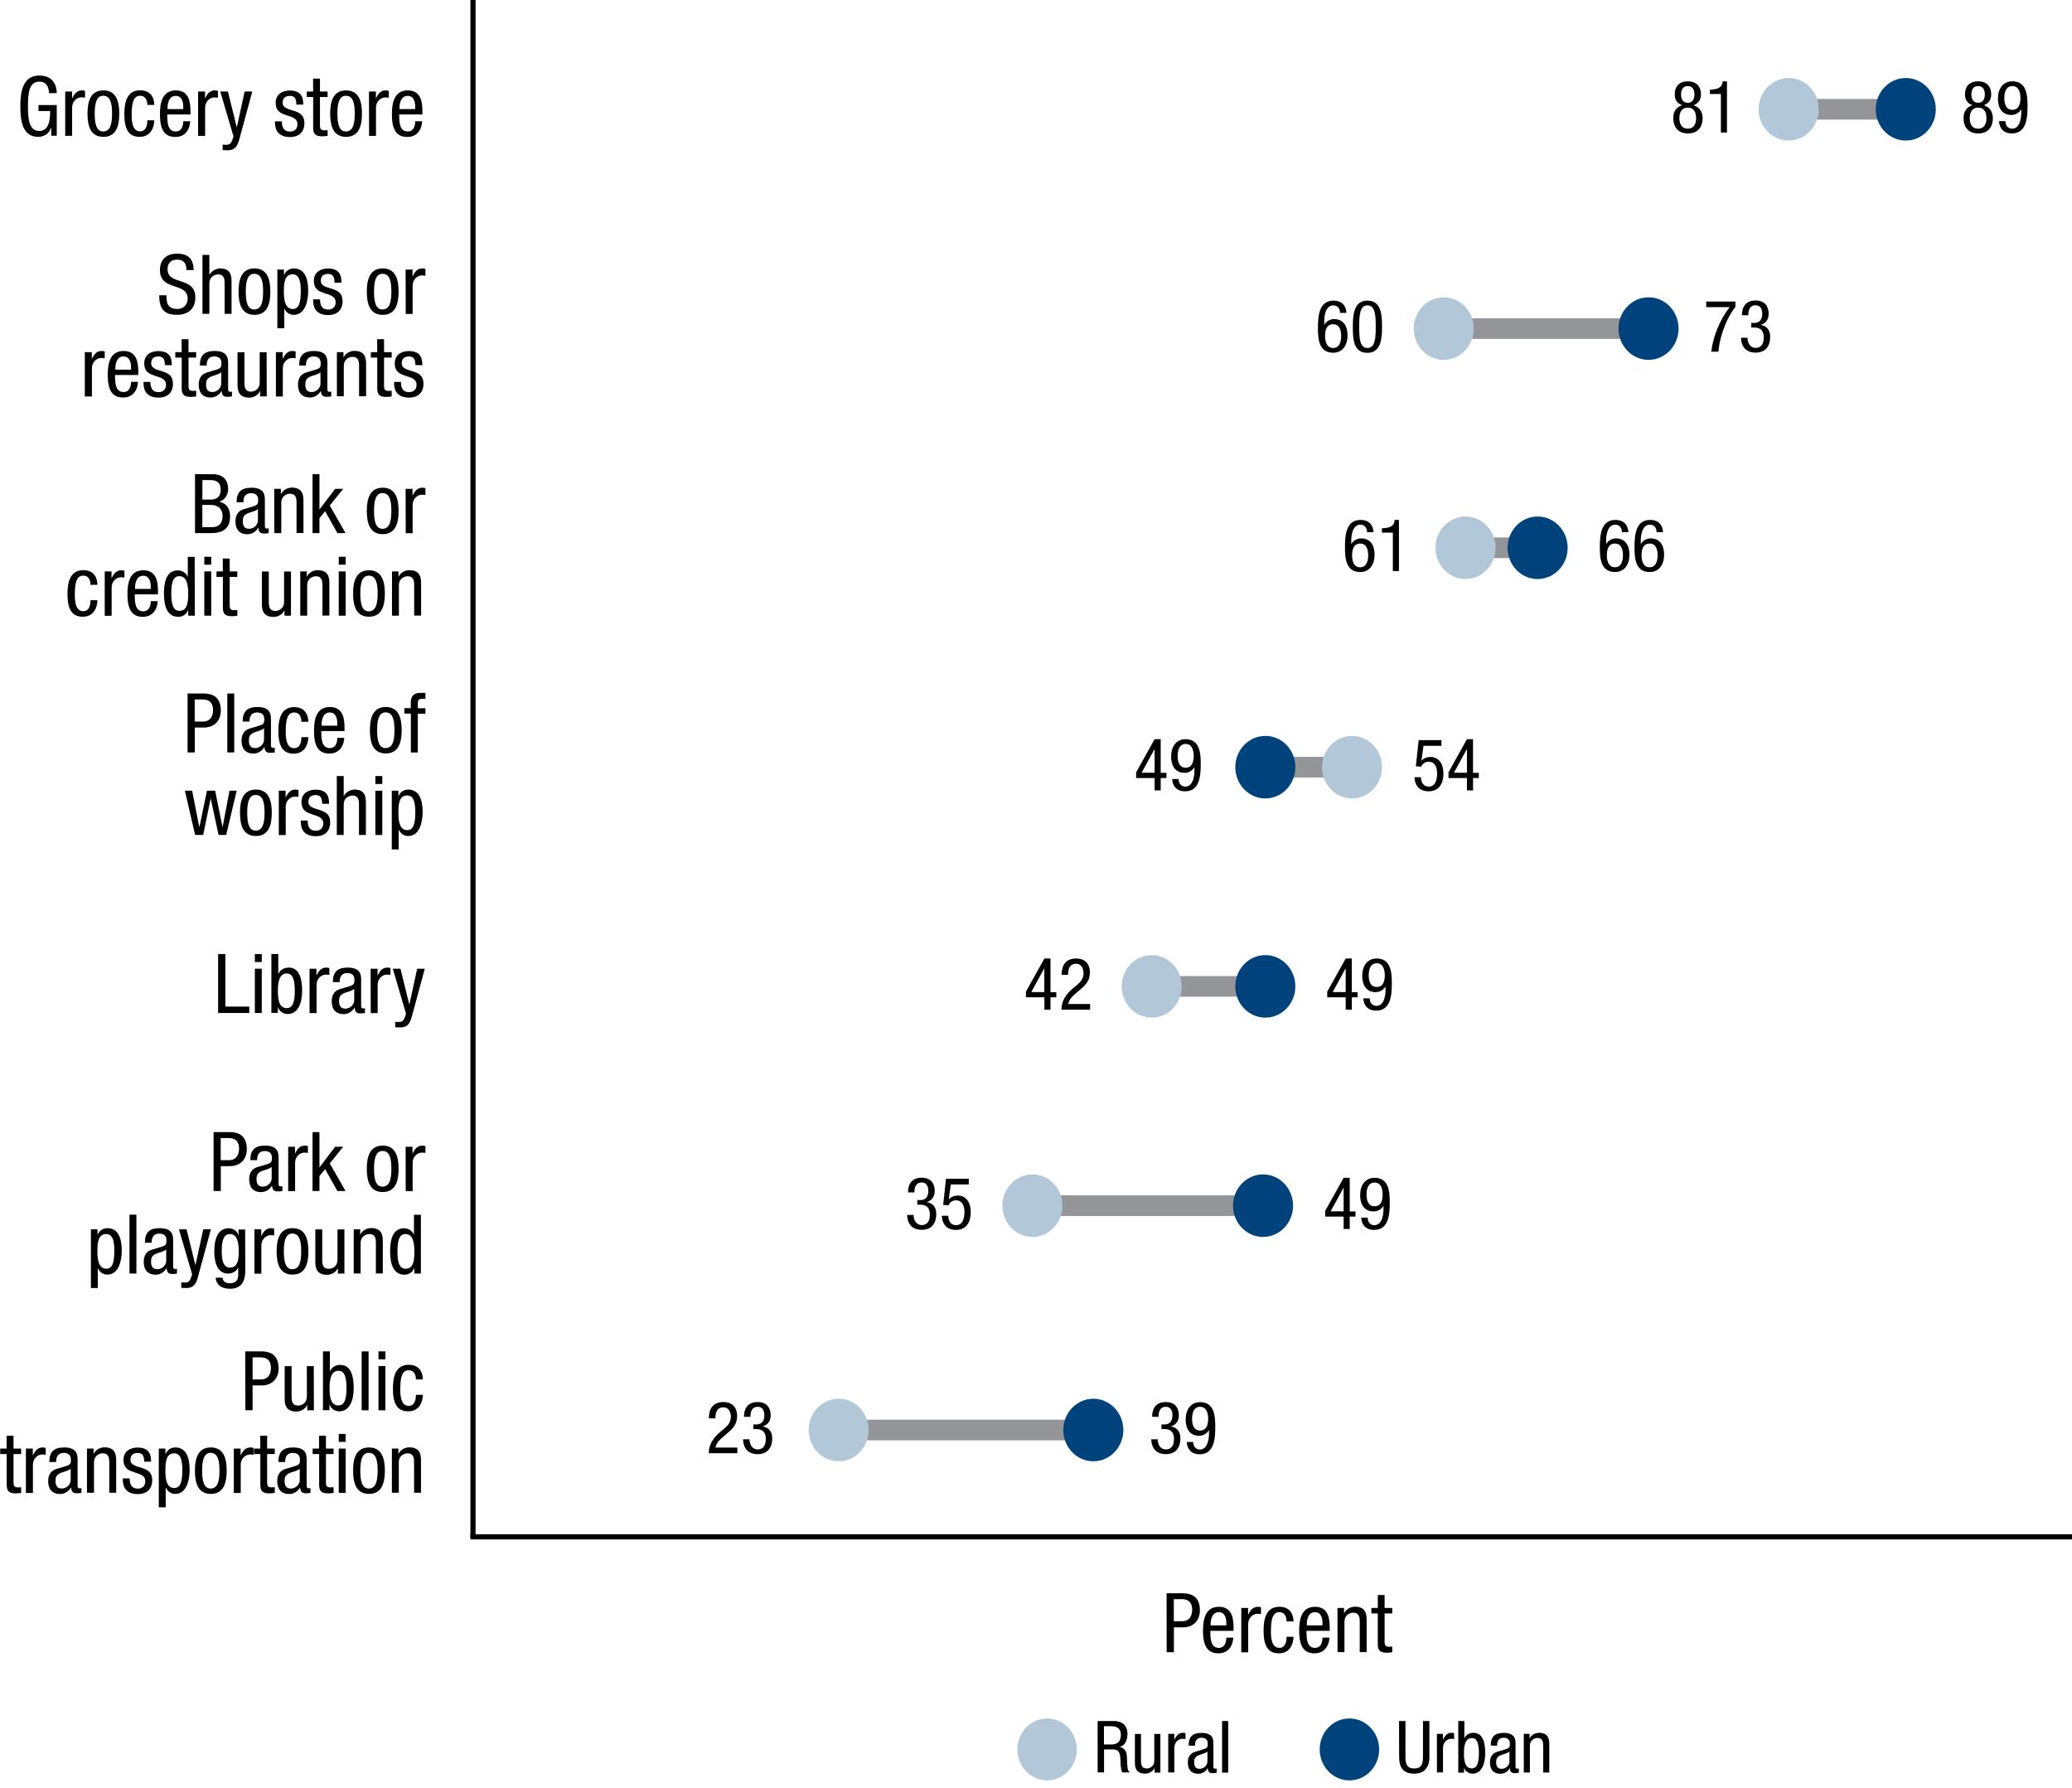 <?xml version="1.0" encoding="utf-8"?>
<!-- Generator: Adobe Illustrator 22.1.0, SVG Export Plug-In . SVG Version: 6.00 Build 0)  -->
<svg version="1.1" id="complete" xmlns="http://www.w3.org/2000/svg" xmlns:xlink="http://www.w3.org/1999/xlink" x="0px" y="0px"
	 viewBox="0 0 200.81 173.26" style="enable-background:new 0 0 200.81 173.26;" xml:space="preserve">
<style type="text/css">
	.st0{fill:none;stroke:#939598;stroke-width:2;stroke-miterlimit:10;}
	.st1{fill:#B2C7D8;}
	.st2{fill:#00437C;}
	.st3{fill:none;stroke:#939598;stroke-width:2;stroke-linejoin:round;stroke-miterlimit:10;}
	.st4{fill:none;stroke:#000000;stroke-width:0.5;stroke-linecap:square;stroke-miterlimit:10;}
</style>
<g>
	<line class="st0" x1="173.39" y1="10.59" x2="184.73" y2="10.59"/>
	<path class="st1" d="M176.26,10.59c0,1.67-1.3,3.03-2.91,3.03s-2.91-1.36-2.91-3.03s1.3-3.03,2.91-3.03
		C174.96,7.55,176.26,8.91,176.26,10.59"/>
	<path class="st2" d="M187.61,10.59c0,1.67-1.3,3.03-2.91,3.03s-2.91-1.36-2.91-3.03s1.3-3.03,2.91-3.03
		C186.3,7.55,187.61,8.91,187.61,10.59"/>
	<g>
		<path d="M163.03,10.2c-0.5-0.2-0.72-0.52-0.72-1.06c0-0.81,0.48-1.26,1.27-1.26c0.79,0,1.27,0.46,1.27,1.26
			c0,0.53-0.22,0.85-0.72,1.06c0.58,0.19,0.88,0.62,0.88,1.27c0,0.65-0.31,1.46-1.42,1.46s-1.42-0.81-1.42-1.46
			C162.15,10.81,162.45,10.38,163.03,10.2z M163.57,12.47c0.57,0,0.81-0.43,0.81-1.02s-0.23-1.02-0.81-1.02
			c-0.57,0-0.81,0.43-0.81,1.02S163,12.47,163.57,12.47z M162.92,9.15c0,0.47,0.2,0.81,0.65,0.81s0.65-0.34,0.65-0.81
			c0-0.48-0.2-0.81-0.65-0.81C163.12,8.34,162.92,8.68,162.92,9.15z"/>
		<path d="M165.72,8.69c0.62-0.04,1.19-0.11,1.23-0.81h0.42v4.96h-0.59V9.11h-1.06V8.69z"/>
	</g>
	<g>
		<path d="M191.16,10.2c-0.5-0.2-0.72-0.52-0.72-1.06c0-0.81,0.48-1.26,1.27-1.26c0.79,0,1.27,0.46,1.27,1.26
			c0,0.53-0.22,0.85-0.72,1.06c0.58,0.19,0.88,0.62,0.88,1.27c0,0.65-0.31,1.46-1.42,1.46s-1.42-0.81-1.42-1.46
			C190.29,10.81,190.58,10.38,191.16,10.2z M191.71,12.47c0.57,0,0.81-0.43,0.81-1.02s-0.23-1.02-0.81-1.02
			c-0.57,0-0.81,0.43-0.81,1.02S191.13,12.47,191.71,12.47z M191.06,9.15c0,0.47,0.2,0.81,0.65,0.81s0.65-0.34,0.65-0.81
			c0-0.48-0.2-0.81-0.65-0.81C191.25,8.34,191.06,8.68,191.06,9.15z"/>
		<path d="M194.36,11.74c0,0.41,0.23,0.73,0.65,0.73c0.82,0,0.88-1.24,0.88-1.49v-0.39h-0.01c-0.09,0.19-0.41,0.55-0.95,0.55
			c-0.86,0-1.3-0.64-1.3-1.57c0-0.96,0.48-1.69,1.4-1.69c1.37,0,1.47,1.33,1.47,2.35c0,1.13-0.07,2.7-1.51,2.7
			c-1.15,0-1.25-0.96-1.25-1.19H194.36z M195.03,8.34c-0.62,0-0.78,0.62-0.78,1.15c0,0.52,0.13,1.15,0.78,1.15s0.78-0.62,0.78-1.15
			C195.82,8.96,195.65,8.34,195.03,8.34z"/>
	</g>
</g>
<g>
	<line class="st0" x1="138.98" y1="31.84" x2="159.8" y2="31.84"/>
	<path class="st1" d="M142.83,31.84c0,1.67-1.3,3.03-2.91,3.03s-2.91-1.36-2.91-3.03s1.3-3.03,2.91-3.03
		C141.53,28.8,142.83,30.16,142.83,31.84"/>
	<path class="st2" d="M162.68,31.84c0,1.67-1.3,3.03-2.91,3.03s-2.91-1.36-2.91-3.03s1.3-3.03,2.91-3.03
		C161.38,28.8,162.68,30.16,162.68,31.84"/>
	<g>
		<path d="M129.87,30.32c0-0.42-0.23-0.73-0.65-0.73c-0.82,0-0.88,1.23-0.88,1.49v0.39h0.01c0.09-0.19,0.41-0.55,0.95-0.55
			c0.86,0,1.3,0.64,1.3,1.57c0,0.96-0.48,1.69-1.4,1.69c-1.37,0-1.47-1.32-1.47-2.35c0-1.13,0.07-2.7,1.51-2.7
			c1.15,0,1.25,0.96,1.25,1.19H129.87z M129.2,33.72c0.62,0,0.78-0.62,0.78-1.15s-0.13-1.15-0.78-1.15s-0.78,0.62-0.78,1.15
			S128.59,33.72,129.2,33.72z"/>
		<path d="M131.11,31.68c0-1.09,0.07-2.55,1.41-2.55s1.42,1.34,1.42,2.55c0,1.04-0.07,2.51-1.42,2.51S131.11,32.85,131.11,31.68z
			 M132.53,33.72c0.76,0,0.8-1,0.8-2.04c0-1.09-0.04-2.09-0.8-2.09c-0.76,0-0.8,0.99-0.8,2.09
			C131.73,32.72,131.77,33.72,132.53,33.72z"/>
	</g>
	<g>
		<path d="M165.36,29.22h2.83v0.51c-0.27,0.36-0.67,0.95-0.97,1.7c-0.31,0.76-0.59,1.63-0.68,2.65h-0.69
			c0.09-0.76,0.29-1.52,0.6-2.26c0.3-0.74,0.69-1.42,1.18-2.06h-2.27V29.22z"/>
		<path d="M169.72,31.29h0.31c0.53,0,0.76-0.38,0.76-0.88c0-0.45-0.17-0.83-0.64-0.83c-0.64,0-0.71,0.61-0.71,0.97h-0.62
			c0-0.84,0.4-1.43,1.32-1.43c1.04,0,1.27,0.73,1.27,1.29c0,0.5-0.25,0.93-0.77,1.06v0.01c0.56,0.11,0.92,0.46,0.92,1.16
			c0,0.9-0.46,1.53-1.41,1.53c-1.33,0-1.41-1.16-1.41-1.38v-0.06h0.62c0,0.46,0.23,0.98,0.79,0.98c0.36,0,0.79-0.18,0.79-1.02
			c0-0.59-0.28-0.95-0.9-0.95h-0.31L169.72,31.29L169.72,31.29z"/>
	</g>
</g>
<g>
	<line class="st0" x1="142.08" y1="53.08" x2="149.02" y2="53.08"/>
	<path class="st1" d="M144.94,53.08c0,1.67-1.3,3.03-2.91,3.03s-2.91-1.36-2.91-3.03s1.3-3.03,2.91-3.03
		C143.64,50.05,144.94,51.41,144.94,53.08"/>
	<path class="st2" d="M151.93,53.08c0,1.67-1.3,3.03-2.91,3.03s-2.91-1.36-2.91-3.03s1.3-3.03,2.91-3.03
		C150.63,50.05,151.93,51.41,151.93,53.08"/>
	<g>
		<path d="M132.49,51.57c0-0.42-0.23-0.73-0.65-0.73c-0.82,0-0.88,1.23-0.88,1.49v0.39h0.01c0.09-0.19,0.41-0.55,0.95-0.55
			c0.86,0,1.3,0.64,1.3,1.57c0,0.96-0.48,1.69-1.4,1.69c-1.37,0-1.47-1.32-1.47-2.35c0-1.13,0.07-2.7,1.51-2.7
			c1.15,0,1.25,0.96,1.25,1.19H132.49z M131.82,54.97c0.62,0,0.78-0.62,0.78-1.15s-0.13-1.15-0.78-1.15s-0.78,0.62-0.78,1.15
			S131.2,54.97,131.82,54.97z"/>
		<path d="M133.93,51.19c0.62-0.03,1.19-0.1,1.23-0.81h0.42v4.96h-0.59v-3.73h-1.06V51.19z"/>
	</g>
	<g>
		<path d="M157.19,51.57c0-0.42-0.23-0.73-0.65-0.73c-0.82,0-0.88,1.23-0.88,1.49v0.39h0.01c0.09-0.19,0.41-0.55,0.95-0.55
			c0.86,0,1.3,0.64,1.3,1.57c0,0.96-0.48,1.69-1.4,1.69c-1.37,0-1.47-1.32-1.47-2.35c0-1.13,0.07-2.7,1.51-2.7
			c1.15,0,1.25,0.96,1.25,1.19H157.19z M156.51,54.97c0.62,0,0.78-0.62,0.78-1.15s-0.13-1.15-0.78-1.15s-0.78,0.62-0.78,1.15
			S155.9,54.97,156.51,54.97z"/>
		<path d="M160.55,51.57c0-0.42-0.23-0.73-0.65-0.73c-0.82,0-0.88,1.23-0.88,1.49v0.39h0.01c0.09-0.19,0.41-0.55,0.95-0.55
			c0.86,0,1.3,0.64,1.3,1.57c0,0.96-0.48,1.69-1.4,1.69c-1.37,0-1.47-1.32-1.47-2.35c0-1.13,0.07-2.7,1.51-2.7
			c1.15,0,1.25,0.96,1.25,1.19H160.55z M159.87,54.97c0.62,0,0.78-0.62,0.78-1.15s-0.13-1.15-0.78-1.15s-0.78,0.62-0.78,1.15
			S159.26,54.97,159.87,54.97z"/>
	</g>
</g>
<g>
	<line class="st0" x1="131.03" y1="74.34" x2="122.69" y2="74.34"/>
	<path class="st1" d="M133.94,74.34c0,1.67-1.3,3.03-2.91,3.03s-2.91-1.36-2.91-3.03s1.3-3.03,2.91-3.03
		C132.64,71.3,133.94,72.66,133.94,74.34"/>
	<path class="st2" d="M125.54,74.34c0,1.67-1.3,3.03-2.91,3.03s-2.91-1.36-2.91-3.03s1.3-3.03,2.91-3.03
		C124.24,71.3,125.54,72.66,125.54,74.34"/>
	<g>
		<path d="M137.49,71.72h2.21v0.55h-1.74l-0.2,1.44l0.01,0.01c0.2-0.25,0.53-0.37,0.87-0.37c0.75,0,1.25,0.59,1.25,1.63
			c0,0.92-0.41,1.7-1.44,1.7c-1.18,0-1.36-0.97-1.36-1.37h0.62c0,0.26,0.1,0.91,0.76,0.91c0.7,0,0.81-0.78,0.81-1.29
			c0-0.55-0.2-1.12-0.83-1.12c-0.43,0-0.7,0.36-0.7,0.48l-0.53-0.03L137.49,71.72z"/>
		<path d="M142.17,71.63h0.59v3.26h0.56v0.5h-0.56v1.2h-0.59v-1.2h-1.79v-0.55L142.17,71.63z M140.91,74.88h1.26v-2.29h-0.01
			L140.91,74.88z"/>
	</g>
	<g>
		<path d="M111.9,71.63h0.59v3.26h0.56v0.5h-0.56v1.2h-0.59v-1.2h-1.79v-0.55L111.9,71.63z M110.64,74.88h1.26v-2.29h-0.01
			L110.64,74.88z"/>
		<path d="M114.23,75.49c0,0.41,0.23,0.73,0.65,0.73c0.82,0,0.88-1.24,0.88-1.49v-0.39h-0.01c-0.09,0.19-0.41,0.55-0.95,0.55
			c-0.86,0-1.3-0.64-1.3-1.57c0-0.96,0.48-1.69,1.4-1.69c1.37,0,1.47,1.33,1.47,2.35c0,1.13-0.07,2.7-1.51,2.7
			c-1.15,0-1.25-0.96-1.25-1.19H114.23z M114.91,72.09c-0.62,0-0.78,0.62-0.78,1.15c0,0.52,0.13,1.15,0.78,1.15s0.78-0.62,0.78-1.15
			S115.52,72.09,114.91,72.09z"/>
	</g>
</g>
<g>
	<line class="st0" x1="112.15" y1="95.58" x2="122.64" y2="95.58"/>
	<path class="st1" d="M114.53,95.58c0,1.67-1.3,3.03-2.91,3.03s-2.91-1.36-2.91-3.03s1.3-3.03,2.91-3.03
		C113.23,92.55,114.53,93.91,114.53,95.58"/>
	<path class="st2" d="M125.54,95.58c0,1.67-1.3,3.03-2.91,3.03s-2.91-1.36-2.91-3.03s1.3-3.03,2.91-3.03S125.54,93.91,125.54,95.58"
		/>
	<g>
		<path d="M101.22,92.88h0.59v3.26h0.56v0.5h-0.56v1.2h-0.59v-1.2h-1.79v-0.55L101.22,92.88z M99.95,96.13h1.26v-2.29h-0.01
			L99.95,96.13z"/>
		<path d="M105.64,97.84h-2.77c0-0.92,0.52-1.55,1.07-2.03l0.41-0.34c0.4-0.34,0.66-0.64,0.66-1.19c0-0.42-0.19-0.89-0.72-0.89
			c-0.76,0-0.78,0.79-0.78,1.07h-0.62c0-0.93,0.39-1.58,1.41-1.58c1.15,0,1.33,0.9,1.33,1.32c0,0.75-0.32,1.17-0.87,1.63l-0.7,0.61
			c-0.27,0.23-0.46,0.52-0.54,0.85h2.13v0.55H105.64z"/>
	</g>
	<g>
		<path d="M130.42,92.88h0.59v3.26h0.56v0.5h-0.56v1.2h-0.59v-1.2h-1.79v-0.55L130.42,92.88z M129.16,96.13h1.26v-2.29h-0.01
			L129.16,96.13z"/>
		<path d="M132.75,96.74c0,0.41,0.23,0.73,0.65,0.73c0.82,0,0.88-1.24,0.88-1.49v-0.39h-0.01c-0.09,0.19-0.41,0.55-0.95,0.55
			c-0.86,0-1.3-0.64-1.3-1.57c0-0.96,0.48-1.69,1.4-1.69c1.37,0,1.47,1.33,1.47,2.35c0,1.13-0.07,2.7-1.51,2.7
			c-1.15,0-1.25-0.96-1.25-1.19H132.75z M133.43,93.34c-0.62,0-0.78,0.62-0.78,1.15c0,0.52,0.13,1.15,0.78,1.15s0.78-0.62,0.78-1.15
			C134.21,93.96,134.04,93.34,133.43,93.34z"/>
	</g>
</g>
<g>
	<line class="st0" x1="100.1" y1="116.83" x2="122.44" y2="116.83"/>
	<path class="st1" d="M102.97,116.83c0,1.67-1.3,3.03-2.91,3.03s-2.91-1.36-2.91-3.03s1.3-3.03,2.91-3.03
		S102.97,115.16,102.97,116.83"/>
	<path class="st2" d="M125.32,116.83c0,1.67-1.3,3.03-2.91,3.03s-2.91-1.36-2.91-3.03s1.3-3.03,2.91-3.03
		S125.32,115.16,125.32,116.83"/>
	<g>
		<path d="M88.9,116.29h0.31c0.53,0,0.76-0.38,0.76-0.88c0-0.45-0.17-0.83-0.64-0.83c-0.64,0-0.71,0.61-0.71,0.97H88
			c0-0.84,0.4-1.43,1.32-1.43c1.04,0,1.27,0.73,1.27,1.29c0,0.5-0.25,0.93-0.77,1.06v0.01c0.56,0.11,0.92,0.46,0.92,1.16
			c0,0.9-0.46,1.53-1.41,1.53c-1.33,0-1.41-1.16-1.41-1.38v-0.06h0.62c0,0.46,0.23,0.98,0.79,0.98c0.36,0,0.79-0.18,0.79-1.02
			c0-0.59-0.28-0.95-0.9-0.95H88.9V116.29z"/>
		<path d="M91.68,114.22h2.21v0.55h-1.74l-0.2,1.44l0.01,0.01c0.2-0.25,0.53-0.37,0.87-0.37c0.75,0,1.25,0.59,1.25,1.63
			c0,0.92-0.41,1.7-1.44,1.7c-1.18,0-1.36-0.97-1.36-1.37h0.62c0,0.26,0.1,0.91,0.76,0.91c0.7,0,0.81-0.78,0.81-1.29
			c0-0.55-0.2-1.12-0.83-1.12c-0.43,0-0.7,0.36-0.7,0.48l-0.53-0.03L91.68,114.22z"/>
	</g>
	<g>
		<path d="M130.22,114.13h0.59v3.26h0.56v0.5h-0.56v1.2h-0.59v-1.2h-1.79v-0.55L130.22,114.13z M128.96,117.38h1.26v-2.29h-0.01
			L128.96,117.38z"/>
		<path d="M132.55,117.99c0,0.41,0.23,0.73,0.65,0.73c0.82,0,0.88-1.24,0.88-1.49v-0.39h-0.01c-0.09,0.19-0.41,0.55-0.95,0.55
			c-0.86,0-1.3-0.64-1.3-1.57c0-0.96,0.48-1.69,1.4-1.69c1.37,0,1.47,1.33,1.47,2.35c0,1.13-0.07,2.7-1.51,2.7
			c-1.15,0-1.25-0.96-1.25-1.19H132.55z M133.22,114.59c-0.62,0-0.78,0.62-0.78,1.15c0,0.52,0.13,1.15,0.78,1.15
			s0.78-0.62,0.78-1.15C134.01,115.21,133.84,114.59,133.22,114.59z"/>
	</g>
</g>
<g>
	<line class="st3" x1="81.33" y1="138.57" x2="106.01" y2="138.57"/>
	<path class="st1" d="M84.19,138.57c0,1.67-1.3,3.03-2.91,3.03s-2.91-1.36-2.91-3.03s1.3-3.03,2.91-3.03
		C82.89,135.54,84.19,136.9,84.19,138.57"/>
	<path class="st2" d="M108.87,138.57c0,1.67-1.3,3.03-2.91,3.03s-2.91-1.36-2.91-3.03s1.3-3.03,2.91-3.03
		C107.57,135.54,108.87,136.9,108.87,138.57"/>
	<g>
		<path d="M71.46,140.82h-2.77c0-0.92,0.52-1.55,1.07-2.03l0.41-0.34c0.4-0.34,0.66-0.64,0.66-1.19c0-0.42-0.19-0.89-0.72-0.89
			c-0.76,0-0.78,0.79-0.78,1.07H68.7c0-0.93,0.39-1.58,1.41-1.58c1.15,0,1.33,0.9,1.33,1.32c0,0.75-0.32,1.17-0.87,1.63l-0.7,0.61
			c-0.27,0.23-0.46,0.52-0.54,0.85h2.13V140.82z"/>
		<path d="M73.01,138.03h0.31c0.53,0,0.76-0.38,0.76-0.88c0-0.45-0.17-0.83-0.64-0.83c-0.64,0-0.71,0.61-0.71,0.97H72.1
			c0-0.84,0.4-1.43,1.32-1.43c1.04,0,1.27,0.73,1.27,1.29c0,0.5-0.25,0.93-0.77,1.06v0.01c0.56,0.11,0.92,0.46,0.92,1.16
			c0,0.9-0.46,1.53-1.41,1.53c-1.33,0-1.41-1.16-1.41-1.38v-0.06h0.62c0,0.46,0.23,0.98,0.79,0.98c0.36,0,0.79-0.18,0.79-1.02
			c0-0.59-0.28-0.95-0.9-0.95h-0.31C73.01,138.48,73.01,138.03,73.01,138.03z"/>
	</g>
	<g>
		<path d="M112.56,138.03h0.31c0.53,0,0.76-0.38,0.76-0.88c0-0.45-0.17-0.83-0.64-0.83c-0.64,0-0.71,0.61-0.71,0.97h-0.62
			c0-0.84,0.4-1.43,1.32-1.43c1.04,0,1.27,0.73,1.27,1.29c0,0.5-0.25,0.93-0.77,1.06v0.01c0.56,0.11,0.92,0.46,0.92,1.16
			c0,0.9-0.46,1.53-1.41,1.53c-1.33,0-1.41-1.16-1.41-1.38v-0.06h0.62c0,0.46,0.23,0.98,0.79,0.98c0.36,0,0.79-0.18,0.79-1.02
			c0-0.59-0.28-0.95-0.9-0.95h-0.31L112.56,138.03L112.56,138.03z"/>
		<path d="M115.64,139.73c0,0.41,0.23,0.73,0.65,0.73c0.82,0,0.88-1.24,0.88-1.49v-0.39h-0.01c-0.09,0.19-0.41,0.55-0.95,0.55
			c-0.86,0-1.3-0.64-1.3-1.57c0-0.96,0.48-1.69,1.4-1.69c1.37,0,1.47,1.33,1.47,2.35c0,1.13-0.07,2.7-1.51,2.7
			c-1.15,0-1.25-0.96-1.25-1.19L115.64,139.73L115.64,139.73z M116.31,136.32c-0.62,0-0.78,0.62-0.78,1.15
			c0,0.52,0.13,1.15,0.78,1.15s0.78-0.62,0.78-1.15C117.09,136.95,116.93,136.32,116.31,136.32z"/>
	</g>
</g>
<g>
	<path d="M4.76,9.03c-0.04-0.6-0.25-1.12-0.95-1.12c-0.98,0-1.1,1.07-1.1,2.39s0.13,2.39,1.1,2.39s1.05-1.17,1.05-1.93H3.73v-0.58
		H5.5v2.97H4.97v-0.78H4.95c-0.15,0.49-0.6,0.89-1.23,0.89c-1.5,0-1.75-1.43-1.75-2.97c0-1.44,0.26-2.97,1.84-2.97
		c1.63,0,1.69,1.4,1.69,1.7L4.76,9.03L4.76,9.03z"/>
	<path d="M6.32,8.87h0.67v0.64h0.02C7.2,9.1,7.45,8.76,7.94,8.76c0.14,0,0.23,0.02,0.3,0.05v0.66C8.17,9.45,8.09,9.43,7.87,9.43
		c-0.34,0-0.88,0.31-0.88,1.02v2.71H6.32V8.87z"/>
	<path d="M10.02,8.76c1.24,0,1.54,1.05,1.54,2.25c0,1.21-0.31,2.25-1.54,2.25c-1.24,0-1.54-1.05-1.54-2.25
		C8.48,9.81,8.78,8.76,10.02,8.76z M10.86,11.01c0-0.93-0.13-1.73-0.86-1.73c-0.68,0-0.82,0.8-0.82,1.73c0,0.93,0.14,1.73,0.82,1.73
		C10.72,12.74,10.86,11.94,10.86,11.01z"/>
	<path d="M14.28,10.17c0-0.42-0.17-0.89-0.68-0.89c-0.42,0-0.84,0.21-0.84,1.77c0,0.55,0.01,1.68,0.82,1.68
		c0.58,0,0.7-0.61,0.7-1.07h0.67c0,0.67-0.34,1.6-1.41,1.6c-1.06,0-1.49-0.72-1.49-2.2c0-1.06,0.21-2.31,1.53-2.31
		c1.18,0,1.37,0.93,1.37,1.42H14.28z"/>
	<path d="M16.21,11.09c0,0.66,0,1.65,0.82,1.65c0.64,0,0.73-0.66,0.73-0.99h0.67c0,0.46-0.26,1.52-1.44,1.52
		c-1.06,0-1.49-0.72-1.49-2.2c0-1.06,0.21-2.31,1.53-2.31c1.31,0,1.43,1.14,1.43,2.06v0.27H16.21z M17.76,10.57v-0.23
		c0-0.48-0.14-1.05-0.74-1.05c-0.7,0-0.78,0.86-0.78,1.12v0.16H17.76z"/>
	<path d="M19.2,8.87h0.67v0.64h0.02c0.19-0.41,0.44-0.75,0.93-0.75c0.14,0,0.23,0.02,0.3,0.05v0.66c-0.06-0.01-0.14-0.03-0.36-0.03
		c-0.34,0-0.88,0.31-0.88,1.02v2.71H19.2V8.87z"/>
	<path d="M21.35,8.87h0.74l0.85,3.44h0.02l0.75-3.44h0.74l-1.24,4.57c-0.17,0.59-0.34,1.12-1.14,1.12c-0.26,0-0.37-0.02-0.49-0.02
		v-0.53c0.1,0.02,0.22,0.02,0.39,0.02c0.31,0,0.44-0.18,0.53-0.42l0.13-0.38L21.35,8.87z"/>
	<path d="M28.72,10.13c0-0.54-0.14-0.84-0.63-0.84c-0.22,0-0.7,0.06-0.7,0.66c0,0.51,0.53,0.61,1.06,0.78
		c0.51,0.17,1.05,0.35,1.05,1.21c0,0.9-0.58,1.34-1.38,1.34c-1.46,0-1.47-1.08-1.47-1.52h0.67c0,0.52,0.14,0.99,0.8,0.99
		c0.22,0,0.71-0.1,0.71-0.71c0-0.58-0.54-0.7-1.05-0.87c-0.52-0.18-1.06-0.34-1.06-1.22c0-0.8,0.62-1.18,1.37-1.18
		c1.25,0,1.3,0.86,1.3,1.37L28.72,10.13L28.72,10.13z"/>
	<path d="M30.34,7.62h0.67v1.25h0.74V9.4h-0.74v2.75c0,0.34,0.09,0.48,0.44,0.48c0.15,0,0.22-0.02,0.3-0.02v0.55
		c-0.09,0.02-0.26,0.05-0.54,0.05c-0.7,0-0.86-0.29-0.86-0.85V9.4h-0.62V8.87h0.62L30.34,7.62L30.34,7.62z"/>
	<path d="M33.54,8.76c1.24,0,1.54,1.05,1.54,2.25c0,1.21-0.31,2.25-1.54,2.25c-1.24,0-1.54-1.05-1.54-2.25S32.3,8.76,33.54,8.76z
		 M34.38,11.01c0-0.93-0.13-1.73-0.86-1.73c-0.68,0-0.82,0.8-0.82,1.73c0,0.93,0.14,1.73,0.82,1.73
		C34.24,12.74,34.38,11.94,34.38,11.01z"/>
	<path d="M35.76,8.87h0.67v0.64h0.02c0.19-0.41,0.44-0.75,0.93-0.75c0.14,0,0.23,0.02,0.3,0.05v0.66c-0.06-0.01-0.14-0.03-0.36-0.03
		c-0.34,0-0.88,0.31-0.88,1.02v2.71h-0.67L35.76,8.87L35.76,8.87z"/>
	<path d="M38.69,11.09c0,0.66,0,1.65,0.82,1.65c0.64,0,0.73-0.66,0.73-0.99h0.67c0,0.46-0.26,1.52-1.44,1.52
		c-1.06,0-1.49-0.72-1.49-2.2c0-1.06,0.21-2.31,1.53-2.31c1.31,0,1.43,1.14,1.43,2.06v0.27H38.69z M40.24,10.57v-0.23
		c0-0.48-0.14-1.05-0.74-1.05c-0.7,0-0.78,0.86-0.78,1.12v0.16H40.24z"/>
</g>
<g>
	<path d="M18.07,26.18c0-0.6-0.22-1.02-0.89-1.02c-0.6,0-0.94,0.32-0.94,0.93c0,1.61,2.69,0.65,2.69,2.73
		c0,1.32-0.97,1.69-1.77,1.69c-1.34,0-1.73-0.69-1.73-1.9h0.7c0,0.64,0.05,1.33,1.07,1.33c0.56,0,0.99-0.4,0.99-1.01
		c0-1.62-2.69-0.68-2.69-2.77c0-0.53,0.22-1.58,1.67-1.58c1.1,0,1.58,0.54,1.6,1.59h-0.7V26.18z"/>
	<path d="M19.62,24.7h0.67v1.91h0.02c0.18-0.35,0.65-0.6,1.03-0.6c1.11,0,1.1,0.85,1.1,1.36v3.04h-0.67v-2.96
		c0-0.33-0.02-0.86-0.63-0.86c-0.36,0-0.85,0.25-0.85,0.86v2.96h-0.67C19.62,30.41,19.62,24.7,19.62,24.7z"/>
	<path d="M24.66,26.01c1.24,0,1.54,1.05,1.54,2.25c0,1.21-0.31,2.25-1.54,2.25c-1.24,0-1.54-1.05-1.54-2.25
		C23.12,27.06,23.42,26.01,24.66,26.01z M25.5,28.26c0-0.93-0.13-1.73-0.86-1.73c-0.68,0-0.82,0.8-0.82,1.73s0.14,1.73,0.82,1.73
		C25.36,29.99,25.5,29.19,25.5,28.26z"/>
	<path d="M26.88,26.12h0.64v0.53h0.02c0.09-0.32,0.46-0.64,0.93-0.64c1.02,0,1.4,0.9,1.4,2.17c0,0.98-0.29,2.33-1.4,2.33
		c-0.38,0-0.74-0.22-0.9-0.6h-0.02v1.9h-0.67V26.12z M28.37,29.94c0.62,0,0.78-0.65,0.78-1.76c0-0.94-0.17-1.6-0.78-1.6
		c-0.74,0-0.86,0.7-0.86,1.68C27.51,29.1,27.65,29.94,28.37,29.94z"/>
	<path d="M32.42,27.38c0-0.54-0.14-0.84-0.63-0.84c-0.22,0-0.7,0.06-0.7,0.66c0,0.51,0.53,0.61,1.06,0.78
		c0.51,0.17,1.05,0.35,1.05,1.21c0,0.9-0.58,1.34-1.38,1.34c-1.46,0-1.47-1.08-1.47-1.52h0.67c0,0.52,0.14,0.99,0.8,0.99
		c0.22,0,0.71-0.1,0.71-0.71c0-0.58-0.54-0.7-1.05-0.87c-0.52-0.18-1.06-0.34-1.06-1.22c0-0.8,0.62-1.18,1.37-1.18
		c1.25,0,1.3,0.86,1.3,1.37h-0.67V27.38z"/>
	<path d="M37.09,26.01c1.24,0,1.54,1.05,1.54,2.25c0,1.21-0.31,2.25-1.54,2.25c-1.24,0-1.54-1.05-1.54-2.25S35.85,26.01,37.09,26.01
		z M37.93,28.26c0-0.93-0.13-1.73-0.86-1.73c-0.68,0-0.82,0.8-0.82,1.73s0.14,1.73,0.82,1.73C37.79,29.99,37.93,29.19,37.93,28.26z"
		/>
	<path d="M39.31,26.12h0.67v0.64H40c0.19-0.41,0.44-0.75,0.93-0.75c0.14,0,0.23,0.02,0.3,0.05v0.66c-0.06-0.01-0.14-0.03-0.36-0.03
		c-0.34,0-0.88,0.31-0.88,1.02v2.71h-0.67L39.31,26.12L39.31,26.12z"/>
	<path d="M8.22,34.12H8.9v0.64h0.02c0.19-0.41,0.44-0.75,0.93-0.75c0.14,0,0.23,0.02,0.3,0.05v0.66c-0.06-0.01-0.14-0.03-0.36-0.03
		c-0.34,0-0.88,0.31-0.88,1.02v2.71H8.22V34.12z"/>
	<path d="M11.15,36.34c0,0.66,0,1.65,0.82,1.65c0.64,0,0.73-0.66,0.73-0.99h0.67c0,0.46-0.26,1.52-1.44,1.52
		c-1.06,0-1.49-0.72-1.49-2.2c0-1.06,0.21-2.31,1.53-2.31c1.31,0,1.43,1.14,1.43,2.06v0.27H11.15z M12.7,35.82v-0.23
		c0-0.48-0.14-1.05-0.74-1.05c-0.7,0-0.78,0.86-0.78,1.12v0.16H12.7z"/>
	<path d="M15.98,35.38c0-0.54-0.14-0.84-0.63-0.84c-0.22,0-0.7,0.06-0.7,0.66c0,0.51,0.53,0.61,1.06,0.78
		c0.51,0.17,1.05,0.35,1.05,1.21c0,0.9-0.58,1.34-1.38,1.34c-1.46,0-1.47-1.08-1.47-1.52h0.67c0,0.52,0.14,0.99,0.8,0.99
		c0.22,0,0.71-0.1,0.71-0.71c0-0.58-0.54-0.7-1.05-0.87c-0.52-0.18-1.06-0.34-1.06-1.22c0-0.8,0.62-1.18,1.37-1.18
		c1.25,0,1.3,0.86,1.3,1.37L15.98,35.38L15.98,35.38z"/>
	<path d="M17.6,32.87h0.67v1.25h0.74v0.53h-0.74v2.75c0,0.34,0.09,0.48,0.44,0.48c0.15,0,0.22-0.02,0.3-0.02v0.55
		c-0.09,0.02-0.26,0.05-0.54,0.05c-0.7,0-0.86-0.29-0.86-0.85v-2.96h-0.62v-0.53h0.62L17.6,32.87L17.6,32.87z"/>
	<path d="M19.37,35.42c0-0.97,0.42-1.41,1.44-1.41c1.3,0,1.3,0.78,1.3,1.23v2.39c0,0.18-0.01,0.34,0.21,0.34
		c0.09,0,0.13-0.02,0.16-0.04v0.48c-0.06,0.01-0.22,0.04-0.39,0.04c-0.25,0-0.58,0-0.61-0.55h-0.02c-0.22,0.38-0.62,0.62-1.03,0.62
		c-0.8,0-1.17-0.48-1.17-1.25c0-0.61,0.26-1.02,0.81-1.18l0.9-0.27c0.5-0.15,0.49-0.3,0.49-0.65c0-0.41-0.24-0.63-0.69-0.63
		c-0.74,0-0.74,0.68-0.74,0.84v0.04C20.03,35.42,19.37,35.42,19.37,35.42z M21.44,36.07c-0.26,0.26-0.84,0.3-1.14,0.5
		c-0.22,0.14-0.33,0.3-0.33,0.68c0,0.44,0.15,0.74,0.61,0.74c0.45,0,0.86-0.37,0.86-0.82C21.44,37.17,21.44,36.07,21.44,36.07z"/>
	<path d="M25.85,38.41h-0.64v-0.5h-0.02c-0.18,0.39-0.62,0.62-1.04,0.62c-1.13,0-1.13-0.85-1.13-1.36v-3.04h0.67v2.96
		c0,0.33,0.02,0.86,0.63,0.86c0.36,0,0.85-0.25,0.85-0.86v-2.96h0.67L25.85,38.41L25.85,38.41z"/>
	<path d="M26.73,34.12h0.67v0.64h0.02c0.19-0.41,0.44-0.75,0.93-0.75c0.14,0,0.23,0.02,0.3,0.05v0.66
		c-0.06-0.01-0.14-0.03-0.36-0.03c-0.34,0-0.88,0.31-0.88,1.02v2.71h-0.67v-4.3H26.73z"/>
	<path d="M28.99,35.42c0-0.97,0.42-1.41,1.44-1.41c1.3,0,1.3,0.78,1.3,1.23v2.39c0,0.18-0.01,0.34,0.21,0.34
		c0.09,0,0.13-0.02,0.16-0.04v0.48c-0.06,0.01-0.22,0.04-0.39,0.04c-0.25,0-0.58,0-0.61-0.55h-0.02c-0.22,0.38-0.62,0.62-1.03,0.62
		c-0.8,0-1.17-0.48-1.17-1.25c0-0.61,0.26-1.02,0.81-1.18l0.9-0.27c0.5-0.15,0.49-0.3,0.49-0.65c0-0.41-0.24-0.63-0.69-0.63
		c-0.74,0-0.74,0.68-0.74,0.84v0.04C29.65,35.42,28.99,35.42,28.99,35.42z M31.06,36.07c-0.26,0.26-0.84,0.3-1.14,0.5
		c-0.22,0.14-0.33,0.3-0.33,0.68c0,0.44,0.15,0.74,0.61,0.74c0.45,0,0.86-0.37,0.86-0.82C31.06,37.17,31.06,36.07,31.06,36.07z"/>
	<path d="M32.65,34.12h0.64v0.5h0.02c0.18-0.39,0.62-0.62,1.04-0.62c1.13,0,1.13,0.85,1.13,1.36v3.04H34.8v-2.96
		c0-0.33-0.02-0.86-0.63-0.86c-0.36,0-0.85,0.25-0.85,0.86v2.96h-0.67V34.12z"/>
	<path d="M36.55,32.87h0.67v1.25h0.74v0.53h-0.74v2.75c0,0.34,0.09,0.48,0.44,0.48c0.15,0,0.22-0.02,0.3-0.02v0.55
		c-0.09,0.02-0.26,0.05-0.54,0.05c-0.7,0-0.86-0.29-0.86-0.85v-2.96h-0.62v-0.53h0.62L36.55,32.87L36.55,32.87z"/>
	<path d="M40.26,35.38c0-0.54-0.14-0.84-0.63-0.84c-0.22,0-0.7,0.06-0.7,0.66c0,0.51,0.53,0.61,1.06,0.78
		c0.51,0.17,1.05,0.35,1.05,1.21c0,0.9-0.58,1.34-1.38,1.34c-1.46,0-1.47-1.08-1.47-1.52h0.67c0,0.52,0.14,0.99,0.8,0.99
		c0.22,0,0.71-0.1,0.71-0.71c0-0.58-0.54-0.7-1.05-0.87c-0.52-0.18-1.06-0.34-1.06-1.22c0-0.8,0.62-1.18,1.37-1.18
		c1.25,0,1.3,0.86,1.3,1.37L40.26,35.38L40.26,35.38z"/>
</g>
<g>
	<path d="M18.9,45.95h1.75c0.74,0,1.46,0.35,1.46,1.46c0,0.52-0.31,1.04-0.83,1.19v0.02c0.7,0.17,1.02,0.7,1.02,1.41
		c0,1.16-0.66,1.63-1.85,1.63H18.9V45.95z M19.61,48.41h0.81c0.3,0,0.97-0.07,0.97-0.95c0-0.6-0.29-0.94-0.98-0.94h-0.79
		L19.61,48.41L19.61,48.41z M19.61,51.08h0.96c0.74,0,1-0.5,1-1.06c0-0.78-0.5-1.09-1.12-1.09h-0.84
		C19.61,48.93,19.61,51.08,19.61,51.08z"/>
	<path d="M22.93,48.67c0-0.97,0.42-1.41,1.44-1.41c1.3,0,1.3,0.78,1.3,1.23v2.39c0,0.18-0.01,0.34,0.21,0.34
		c0.09,0,0.13-0.02,0.16-0.04v0.48c-0.06,0.01-0.22,0.04-0.39,0.04c-0.25,0-0.58,0-0.61-0.55h-0.02c-0.22,0.38-0.62,0.62-1.03,0.62
		c-0.8,0-1.17-0.48-1.17-1.25c0-0.61,0.26-1.02,0.81-1.18l0.9-0.27c0.5-0.15,0.49-0.3,0.49-0.65c0-0.41-0.24-0.63-0.69-0.63
		c-0.74,0-0.74,0.68-0.74,0.84v0.04C23.59,48.67,22.93,48.67,22.93,48.67z M25,49.32c-0.26,0.26-0.84,0.3-1.14,0.5
		c-0.22,0.14-0.33,0.3-0.33,0.68c0,0.44,0.15,0.74,0.61,0.74c0.45,0,0.86-0.37,0.86-0.82C25,50.42,25,49.32,25,49.32z"/>
	<path d="M26.58,47.37h0.64v0.5h0.02c0.18-0.39,0.62-0.62,1.04-0.62c1.13,0,1.13,0.85,1.13,1.36v3.04h-0.67V48.7
		c0-0.33-0.02-0.86-0.63-0.86c-0.36,0-0.85,0.25-0.85,0.86v2.96h-0.67L26.58,47.37L26.58,47.37z"/>
	<path d="M33.49,51.66H32.7l-1.19-2.12l-0.55,0.67v1.45h-0.67v-5.71h0.67v3.4h0.02l1.5-1.98h0.78l-1.3,1.62L33.49,51.66z"/>
	<path d="M37.09,47.26c1.24,0,1.54,1.05,1.54,2.25c0,1.21-0.31,2.25-1.54,2.25c-1.24,0-1.54-1.05-1.54-2.25
		C35.55,48.31,35.85,47.26,37.09,47.26z M37.93,49.51c0-0.93-0.13-1.73-0.86-1.73c-0.68,0-0.82,0.8-0.82,1.73s0.14,1.73,0.82,1.73
		C37.79,51.24,37.93,50.44,37.93,49.51z"/>
	<path d="M39.31,47.37h0.67v0.64H40c0.19-0.41,0.44-0.75,0.93-0.75c0.14,0,0.23,0.02,0.3,0.05v0.66c-0.06-0.01-0.14-0.03-0.36-0.03
		c-0.34,0-0.88,0.31-0.88,1.02v2.71h-0.67L39.31,47.37L39.31,47.37z"/>
	<path d="M8.77,56.67c0-0.42-0.17-0.89-0.68-0.89c-0.42,0-0.84,0.21-0.84,1.77c0,0.55,0.01,1.68,0.82,1.68c0.58,0,0.7-0.61,0.7-1.07
		h0.67c0,0.67-0.34,1.6-1.41,1.6c-1.06,0-1.49-0.72-1.49-2.2c0-1.06,0.21-2.31,1.53-2.31c1.18,0,1.37,0.93,1.37,1.42
		C9.44,56.67,8.77,56.67,8.77,56.67z"/>
	<path d="M10.14,55.37h0.67v0.64h0.02c0.19-0.41,0.44-0.75,0.93-0.75c0.14,0,0.23,0.02,0.3,0.05v0.66
		c-0.06-0.01-0.14-0.03-0.36-0.03c-0.34,0-0.88,0.31-0.88,1.02v2.71h-0.67v-4.3H10.14z"/>
	<path d="M13.06,57.59c0,0.66,0,1.65,0.82,1.65c0.64,0,0.73-0.66,0.73-0.99h0.67c0,0.46-0.26,1.52-1.44,1.52
		c-1.06,0-1.49-0.72-1.49-2.2c0-1.06,0.21-2.31,1.53-2.31c1.31,0,1.43,1.14,1.43,2.06v0.27H13.06z M14.61,57.07v-0.23
		c0-0.48-0.14-1.05-0.74-1.05c-0.7,0-0.78,0.86-0.78,1.12v0.16H14.61z"/>
	<path d="M18.88,59.66h-0.64v-0.53h-0.02c-0.09,0.32-0.46,0.64-0.93,0.64c-1.02,0-1.4-0.91-1.4-2.25c0-0.9,0.14-2.25,1.35-2.25
		c0.38,0,0.79,0.22,0.94,0.6h0.02v-1.91h0.67L18.88,59.66L18.88,59.66z M17.38,59.19c0.74,0,0.86-0.7,0.86-1.68
		c0-0.83-0.14-1.68-0.86-1.68c-0.62,0-0.78,0.66-0.78,1.68S16.77,59.19,17.38,59.19z"/>
	<path d="M19.8,53.95h0.67v0.77H19.8V53.95z M19.8,55.37h0.67v4.29H19.8V55.37z"/>
	<path d="M21.59,54.12h0.67v1.25H23v0.53h-0.74v2.75c0,0.34,0.09,0.48,0.44,0.48c0.15,0,0.22-0.02,0.3-0.02v0.55
		c-0.09,0.02-0.26,0.05-0.54,0.05c-0.7,0-0.86-0.29-0.86-0.85V55.9h-0.62v-0.53h0.62L21.59,54.12L21.59,54.12z"/>
	<path d="M28.21,59.66h-0.64v-0.5h-0.02c-0.18,0.39-0.62,0.62-1.04,0.62c-1.13,0-1.13-0.85-1.13-1.36v-3.04h0.67v2.96
		c0,0.33,0.02,0.86,0.63,0.86c0.36,0,0.85-0.25,0.85-0.86v-2.96h0.67v4.28H28.21z"/>
	<path d="M29.09,55.37h0.64v0.5h0.02c0.18-0.39,0.62-0.62,1.04-0.62c1.13,0,1.13,0.85,1.13,1.36v3.04h-0.67V56.7
		c0-0.33-0.02-0.86-0.63-0.86c-0.36,0-0.85,0.25-0.85,0.86v2.96H29.1v-4.29H29.09z"/>
	<path d="M32.83,53.95h0.67v0.77h-0.67V53.95z M32.83,55.37h0.67v4.29h-0.67V55.37z"/>
	<path d="M35.76,55.26c1.24,0,1.54,1.05,1.54,2.25c0,1.21-0.31,2.25-1.54,2.25c-1.24,0-1.54-1.05-1.54-2.25
		C34.22,56.31,34.52,55.26,35.76,55.26z M36.6,57.51c0-0.93-0.13-1.73-0.86-1.73c-0.68,0-0.82,0.8-0.82,1.73s0.14,1.73,0.82,1.73
		C36.45,59.24,36.6,58.44,36.6,57.51z"/>
	<path d="M37.98,55.37h0.64v0.5h0.02c0.18-0.39,0.62-0.62,1.04-0.62c1.13,0,1.13,0.85,1.13,1.36v3.04h-0.67V56.7
		c0-0.33-0.02-0.86-0.63-0.86c-0.36,0-0.85,0.25-0.85,0.86v2.96h-0.67v-4.29H37.98z"/>
</g>
<g>
	<path d="M18.17,67.2h1.46c0.49,0,1.77,0,1.77,1.64c0,1.06-0.68,1.66-1.65,1.66h-0.87v2.41h-0.7V67.2H18.17z M18.87,69.92h0.84
		c0.51,0,0.94-0.35,0.94-1.11c0-0.63-0.29-1.03-0.99-1.03h-0.79V69.92z"/>
	<path d="M22.03,67.2h0.67v5.71h-0.67V67.2z"/>
	<path d="M23.52,69.92c0-0.97,0.42-1.41,1.44-1.41c1.3,0,1.3,0.78,1.3,1.23v2.39c0,0.18-0.01,0.34,0.21,0.34
		c0.09,0,0.13-0.02,0.16-0.04v0.48c-0.06,0.01-0.22,0.04-0.39,0.04c-0.25,0-0.58,0-0.61-0.55h-0.02c-0.22,0.38-0.62,0.62-1.03,0.62
		c-0.8,0-1.17-0.48-1.17-1.25c0-0.61,0.26-1.02,0.81-1.18l0.9-0.27c0.5-0.15,0.49-0.3,0.49-0.65c0-0.41-0.24-0.63-0.69-0.63
		c-0.74,0-0.74,0.68-0.74,0.84v0.04H23.52z M25.59,70.57c-0.26,0.26-0.84,0.3-1.14,0.5c-0.22,0.14-0.33,0.3-0.33,0.68
		c0,0.44,0.15,0.74,0.61,0.74c0.45,0,0.86-0.37,0.86-0.82C25.59,71.67,25.59,70.57,25.59,70.57z"/>
	<path d="M29.21,69.93c0-0.42-0.17-0.89-0.68-0.89c-0.42,0-0.84,0.21-0.84,1.78c0,0.55,0.01,1.68,0.82,1.68
		c0.58,0,0.7-0.61,0.7-1.07h0.67c0,0.67-0.34,1.6-1.41,1.6c-1.06,0-1.49-0.72-1.49-2.2c0-1.06,0.21-2.31,1.53-2.31
		c1.18,0,1.37,0.93,1.37,1.42h-0.67V69.93z"/>
	<path d="M31.14,70.84c0,0.66,0,1.65,0.82,1.65c0.64,0,0.73-0.66,0.73-0.99h0.67c0,0.46-0.26,1.52-1.44,1.52
		c-1.06,0-1.49-0.72-1.49-2.2c0-1.06,0.21-2.31,1.53-2.31c1.31,0,1.43,1.14,1.43,2.06v0.27H31.14z M32.69,70.32v-0.23
		c0-0.48-0.14-1.05-0.74-1.05c-0.7,0-0.78,0.86-0.78,1.12v0.16H32.69z"/>
	<path d="M37.39,68.51c1.24,0,1.54,1.05,1.54,2.25c0,1.21-0.31,2.25-1.54,2.25c-1.24,0-1.54-1.05-1.54-2.25
		C35.85,69.56,36.15,68.51,37.39,68.51z M38.23,70.76c0-0.93-0.13-1.73-0.86-1.73c-0.68,0-0.82,0.8-0.82,1.73s0.14,1.73,0.82,1.73
		C38.09,72.49,38.23,71.69,38.23,70.76z"/>
	<path d="M39.81,69.15h-0.62v-0.53h0.62v-0.5c0-0.65,0.28-0.98,0.93-0.98h0.49v0.58h-0.31c-0.29,0-0.43,0.11-0.43,0.41v0.5h0.74
		v0.53h-0.74v3.76h-0.67v-3.77H39.81z"/>
	<path d="M17.92,76.62h0.7l0.69,3.5h0.02l0.73-3.5h0.79l0.71,3.5h0.02l0.66-3.5h0.7l-1.02,4.29h-0.74l-0.75-3.5h-0.02l-0.72,3.5
		h-0.78L17.92,76.62z"/>
	<path d="M24.8,76.51c1.24,0,1.54,1.05,1.54,2.25c0,1.21-0.31,2.25-1.54,2.25c-1.24,0-1.54-1.05-1.54-2.25
		C23.25,77.56,23.56,76.51,24.8,76.51z M25.64,78.76c0-0.93-0.13-1.73-0.86-1.73c-0.68,0-0.82,0.8-0.82,1.73s0.14,1.73,0.82,1.73
		C25.49,80.49,25.64,79.69,25.64,78.76z"/>
	<path d="M27.01,76.62h0.67v0.64h0.02c0.19-0.41,0.44-0.75,0.93-0.75c0.14,0,0.23,0.02,0.3,0.05v0.66
		c-0.06-0.01-0.14-0.03-0.36-0.03c-0.34,0-0.88,0.31-0.88,1.02v2.71h-0.67v-4.3H27.01z"/>
	<path d="M31.22,77.88c0-0.54-0.14-0.84-0.63-0.84c-0.22,0-0.7,0.06-0.7,0.66c0,0.51,0.53,0.61,1.06,0.78
		c0.51,0.17,1.05,0.35,1.05,1.21c0,0.9-0.58,1.34-1.38,1.34c-1.46,0-1.47-1.08-1.47-1.52h0.67c0,0.52,0.14,0.99,0.8,0.99
		c0.22,0,0.71-0.1,0.71-0.71c0-0.58-0.54-0.7-1.05-0.87c-0.52-0.18-1.06-0.34-1.06-1.22c0-0.8,0.62-1.18,1.37-1.18
		c1.25,0,1.3,0.86,1.3,1.37h-0.67V77.88z"/>
	<path d="M32.64,75.2h0.67v1.91h0.02c0.18-0.35,0.65-0.6,1.03-0.6c1.11,0,1.1,0.85,1.1,1.36v3.04h-0.67v-2.96
		c0-0.33-0.02-0.86-0.63-0.86c-0.36,0-0.85,0.25-0.85,0.86v2.96h-0.67V75.2z"/>
	<path d="M36.38,75.2h0.67v0.77h-0.67V75.2z M36.38,76.62h0.67v4.29h-0.67V76.62z"/>
	<path d="M37.97,76.62h0.64v0.53h0.02c0.09-0.32,0.46-0.64,0.93-0.64c1.02,0,1.4,0.9,1.4,2.17c0,0.98-0.29,2.33-1.4,2.33
		c-0.38,0-0.74-0.22-0.9-0.6h-0.02v1.9h-0.67V76.62z M39.47,80.44c0.62,0,0.78-0.65,0.78-1.76c0-0.94-0.17-1.6-0.78-1.6
		c-0.74,0-0.86,0.7-0.86,1.68C38.61,79.6,38.74,80.44,39.47,80.44z"/>
</g>
<g>
	<path d="M21.14,92.45h0.7v5.09h2.32v0.62h-3.02V92.45z"/>
	<path d="M24.7,92.45h0.67v0.77H24.7V92.45z M24.7,93.87h0.67v4.29H24.7V93.87z"/>
	<path d="M26.3,92.45h0.67v1.91h0.02c0.15-0.38,0.55-0.6,0.99-0.6c1.16,0,1.3,1.36,1.3,2.25c0,1.21-0.41,2.25-1.4,2.25
		c-0.46,0-0.84-0.32-0.93-0.64h-0.02v0.53H26.3V92.45z M27.79,97.69c0.62,0,0.78-0.7,0.78-1.68c0-1.02-0.17-1.68-0.78-1.68
		c-0.73,0-0.86,0.85-0.86,1.68C26.93,96.89,27.06,97.69,27.79,97.69z"/>
	<path d="M30,93.87h0.67v0.64h0.02c0.19-0.41,0.44-0.75,0.93-0.75c0.14,0,0.23,0.02,0.3,0.05v0.66c-0.06-0.01-0.14-0.03-0.36-0.03
		c-0.34,0-0.88,0.31-0.88,1.02v2.71H30V93.87z"/>
	<path d="M32.26,95.17c0-0.97,0.42-1.41,1.44-1.41c1.3,0,1.3,0.78,1.3,1.23v2.39c0,0.18-0.01,0.34,0.21,0.34
		c0.09,0,0.13-0.02,0.16-0.04v0.48c-0.06,0.01-0.22,0.04-0.39,0.04c-0.25,0-0.58,0-0.61-0.55h-0.02c-0.22,0.38-0.62,0.62-1.03,0.62
		c-0.8,0-1.17-0.48-1.17-1.25c0-0.61,0.26-1.02,0.81-1.18l0.9-0.27c0.5-0.15,0.49-0.3,0.49-0.65c0-0.41-0.24-0.63-0.69-0.63
		c-0.74,0-0.74,0.68-0.74,0.84v0.04H32.26z M34.33,95.82c-0.26,0.26-0.84,0.3-1.14,0.5c-0.22,0.14-0.33,0.3-0.33,0.68
		c0,0.44,0.15,0.74,0.61,0.74c0.45,0,0.86-0.37,0.86-0.82V95.82z"/>
	<path d="M35.92,93.87h0.67v0.64h0.02c0.19-0.41,0.44-0.75,0.93-0.75c0.14,0,0.23,0.02,0.3,0.05v0.66
		c-0.06-0.01-0.14-0.03-0.36-0.03c-0.34,0-0.88,0.31-0.88,1.02v2.71h-0.67L35.92,93.87L35.92,93.87z"/>
	<path d="M38.07,93.87h0.74l0.85,3.44h0.02l0.75-3.44h0.74l-1.24,4.57c-0.17,0.59-0.34,1.12-1.14,1.12c-0.26,0-0.37-0.02-0.49-0.02
		v-0.53c0.1,0.02,0.22,0.02,0.39,0.02c0.31,0,0.44-0.18,0.53-0.42l0.13-0.38L38.07,93.87z"/>
</g>
<g>
	<path d="M20.69,109.7h1.46c0.49,0,1.77,0,1.77,1.64c0,1.06-0.68,1.66-1.65,1.66H21.4v2.41h-0.7v-5.71H20.69z M21.39,112.42h0.84
		c0.51,0,0.94-0.35,0.94-1.11c0-0.63-0.29-1.03-0.99-1.03h-0.79V112.42z"/>
	<path d="M24.26,112.42c0-0.97,0.42-1.41,1.44-1.41c1.3,0,1.3,0.78,1.3,1.23v2.39c0,0.18-0.01,0.34,0.21,0.34
		c0.09,0,0.13-0.02,0.16-0.04v0.48c-0.06,0.01-0.22,0.04-0.39,0.04c-0.25,0-0.58,0-0.61-0.55h-0.02c-0.22,0.38-0.62,0.62-1.03,0.62
		c-0.8,0-1.17-0.48-1.17-1.25c0-0.61,0.26-1.02,0.81-1.18l0.9-0.27c0.5-0.15,0.49-0.3,0.49-0.65c0-0.41-0.24-0.63-0.69-0.63
		c-0.74,0-0.74,0.68-0.74,0.84v0.04H24.26z M26.33,113.07c-0.26,0.26-0.84,0.3-1.14,0.5c-0.22,0.14-0.33,0.3-0.33,0.68
		c0,0.44,0.15,0.74,0.61,0.74c0.45,0,0.86-0.37,0.86-0.82C26.33,114.17,26.33,113.07,26.33,113.07z"/>
	<path d="M27.92,111.12h0.67v0.64h0.02c0.19-0.41,0.44-0.75,0.93-0.75c0.14,0,0.23,0.02,0.3,0.05v0.66
		c-0.06-0.01-0.14-0.03-0.36-0.03c-0.34,0-0.88,0.31-0.88,1.02v2.71h-0.67v-4.3H27.92z"/>
	<path d="M33.49,115.41H32.7l-1.19-2.12l-0.55,0.67v1.45h-0.67v-5.71h0.67v3.4h0.02l1.5-1.98h0.78l-1.3,1.62L33.49,115.41z"/>
	<path d="M37.09,111.01c1.24,0,1.54,1.05,1.54,2.25c0,1.21-0.31,2.25-1.54,2.25c-1.24,0-1.54-1.05-1.54-2.25
		C35.55,112.06,35.85,111.01,37.09,111.01z M37.93,113.26c0-0.93-0.13-1.73-0.86-1.73c-0.68,0-0.82,0.8-0.82,1.73
		s0.14,1.73,0.82,1.73C37.79,114.99,37.93,114.19,37.93,113.26z"/>
	<path d="M39.31,111.12h0.67v0.64H40c0.19-0.41,0.44-0.75,0.93-0.75c0.14,0,0.23,0.02,0.3,0.05v0.66c-0.06-0.01-0.14-0.03-0.36-0.03
		c-0.34,0-0.88,0.31-0.88,1.02v2.71h-0.67L39.31,111.12L39.31,111.12z"/>
	<path d="M8.81,119.12h0.64v0.53h0.02c0.09-0.32,0.46-0.64,0.93-0.64c1.02,0,1.4,0.9,1.4,2.17c0,0.98-0.29,2.33-1.4,2.33
		c-0.38,0-0.74-0.22-0.9-0.6H9.48v1.9H8.81V119.12z M10.3,122.94c0.62,0,0.78-0.65,0.78-1.76c0-0.94-0.17-1.6-0.78-1.6
		c-0.74,0-0.86,0.7-0.86,1.68C9.44,122.1,9.58,122.94,10.3,122.94z"/>
	<path d="M12.55,117.7h0.67v5.71h-0.67V117.7z"/>
	<path d="M14.04,120.42c0-0.97,0.42-1.41,1.44-1.41c1.3,0,1.3,0.78,1.3,1.23v2.39c0,0.18-0.01,0.34,0.21,0.34
		c0.09,0,0.13-0.02,0.16-0.04v0.48c-0.06,0.01-0.22,0.04-0.39,0.04c-0.25,0-0.58,0-0.61-0.55h-0.02c-0.22,0.38-0.62,0.62-1.03,0.62
		c-0.8,0-1.17-0.48-1.17-1.25c0-0.61,0.26-1.02,0.81-1.18l0.9-0.27c0.5-0.15,0.49-0.3,0.49-0.65c0-0.41-0.24-0.63-0.69-0.63
		c-0.74,0-0.74,0.68-0.74,0.84v0.04H14.04z M16.11,121.07c-0.26,0.26-0.84,0.3-1.14,0.5c-0.22,0.14-0.33,0.3-0.33,0.68
		c0,0.44,0.15,0.74,0.61,0.74c0.45,0,0.86-0.37,0.86-0.82V121.07z"/>
	<path d="M17.34,119.12h0.74l0.85,3.44h0.02l0.75-3.44h0.74l-1.24,4.57c-0.17,0.59-0.34,1.12-1.14,1.12c-0.26,0-0.37-0.02-0.49-0.02
		v-0.53c0.1,0.02,0.22,0.02,0.39,0.02c0.31,0,0.44-0.18,0.53-0.42l0.13-0.38L17.34,119.12z"/>
	<path d="M23.77,123.14c0,1.28-0.6,1.74-1.46,1.74c-0.26,0-1.3,0-1.41-1.07h0.67c0.03,0.39,0.34,0.54,0.69,0.54
		c0.86,0,0.83-0.66,0.83-0.96v-0.56h-0.02c-0.15,0.36-0.54,0.58-0.97,0.58c-1.25,0-1.33-1.58-1.33-2.14c0-1.16,0.31-2.25,1.4-2.25
		c0.47,0,0.84,0.31,0.93,0.66h0.02v-0.54h0.64L23.77,123.14L23.77,123.14z M21.49,121.26c0,0.7,0.1,1.57,0.78,1.57
		c0.74,0,0.87-0.69,0.87-1.57c0-0.83-0.14-1.68-0.86-1.68C21.65,119.59,21.49,120.24,21.49,121.26z"/>
	<path d="M24.65,119.12h0.67v0.64h0.02c0.19-0.41,0.44-0.75,0.93-0.75c0.14,0,0.23,0.02,0.3,0.05v0.66
		c-0.06-0.01-0.14-0.03-0.36-0.03c-0.34,0-0.88,0.31-0.88,1.02v2.71h-0.67v-4.3H24.65z"/>
	<path d="M28.35,119.01c1.24,0,1.54,1.05,1.54,2.25c0,1.21-0.31,2.25-1.54,2.25c-1.24,0-1.54-1.05-1.54-2.25
		C26.81,120.06,27.11,119.01,28.35,119.01z M29.19,121.26c0-0.93-0.13-1.73-0.86-1.73c-0.68,0-0.82,0.8-0.82,1.73
		s0.14,1.73,0.82,1.73C29.05,122.99,29.19,122.19,29.19,121.26z"/>
	<path d="M33.39,123.41h-0.64v-0.5h-0.02c-0.18,0.39-0.62,0.62-1.04,0.62c-1.13,0-1.13-0.85-1.13-1.36v-3.04h0.67v2.96
		c0,0.33,0.02,0.86,0.63,0.86c0.36,0,0.85-0.25,0.85-0.86v-2.96h0.67v4.28H33.39z"/>
	<path d="M34.27,119.12h0.64v0.5h0.02c0.18-0.39,0.62-0.62,1.04-0.62c1.13,0,1.13,0.85,1.13,1.36v3.04h-0.67v-2.96
		c0-0.33-0.02-0.86-0.63-0.86c-0.36,0-0.85,0.25-0.85,0.86v2.96h-0.67v-4.28H34.27z"/>
	<path d="M40.8,123.41h-0.64v-0.53h-0.02c-0.09,0.32-0.46,0.64-0.93,0.64c-1.02,0-1.4-0.91-1.4-2.25c0-0.9,0.14-2.25,1.35-2.25
		c0.38,0,0.79,0.22,0.94,0.6h0.02v-1.91h0.67v5.7H40.8z M39.3,122.94c0.74,0,0.86-0.7,0.86-1.68c0-0.83-0.14-1.68-0.86-1.68
		c-0.62,0-0.78,0.66-0.78,1.68S38.69,122.94,39.3,122.94z"/>
</g>
<g>
	<path d="M23.77,130.95h1.46c0.49,0,1.77,0,1.77,1.64c0,1.06-0.68,1.66-1.65,1.66h-0.87v2.41h-0.7L23.77,130.95L23.77,130.95z
		 M24.48,133.67h0.84c0.51,0,0.94-0.35,0.94-1.11c0-0.63-0.29-1.03-0.99-1.03h-0.79V133.67z"/>
	<path d="M30.42,136.66h-0.64v-0.5h-0.02c-0.18,0.39-0.62,0.62-1.04,0.62c-1.13,0-1.13-0.85-1.13-1.36v-3.04h0.67v2.96
		c0,0.33,0.02,0.86,0.63,0.86c0.36,0,0.85-0.25,0.85-0.86v-2.96h0.67L30.42,136.66L30.42,136.66z"/>
	<path d="M31.3,130.95h0.67v1.91h0.02c0.15-0.38,0.55-0.6,0.99-0.6c1.16,0,1.3,1.36,1.3,2.25c0,1.21-0.41,2.25-1.4,2.25
		c-0.46,0-0.84-0.32-0.93-0.64h-0.02v0.53H31.3V130.95z M32.8,136.19c0.62,0,0.78-0.7,0.78-1.68c0-1.02-0.17-1.68-0.78-1.68
		c-0.73,0-0.86,0.85-0.86,1.68C31.93,135.39,32.07,136.19,32.8,136.19z"/>
	<path d="M35.05,130.95h0.67v5.71h-0.67V130.95z"/>
	<path d="M36.68,130.95h0.67v0.77h-0.67V130.95z M36.68,132.37h0.67v4.29h-0.67V132.37z"/>
	<path d="M40.31,133.67c0-0.42-0.17-0.89-0.68-0.89c-0.42,0-0.84,0.21-0.84,1.77c0,0.55,0.01,1.68,0.82,1.68
		c0.58,0,0.7-0.61,0.7-1.07h0.67c0,0.67-0.34,1.6-1.41,1.6c-1.06,0-1.49-0.72-1.49-2.2c0-1.06,0.21-2.31,1.53-2.31
		c1.18,0,1.37,0.93,1.37,1.42H40.31z"/>
	<path d="M0.64,139.12h0.67v1.25h0.74v0.53H1.31v2.75c0,0.34,0.09,0.48,0.44,0.48c0.15,0,0.22-0.02,0.3-0.02v0.55
		c-0.09,0.02-0.26,0.05-0.54,0.05c-0.7,0-0.86-0.29-0.86-0.85v-2.96H0.02v-0.53h0.62V139.12z"/>
	<path d="M2.51,140.37h0.67v0.64H3.2c0.19-0.41,0.44-0.75,0.93-0.75c0.14,0,0.23,0.02,0.3,0.05v0.66c-0.06-0.01-0.14-0.03-0.36-0.03
		c-0.34,0-0.88,0.31-0.88,1.02v2.71H2.51V140.37z"/>
	<path d="M4.78,141.67c0-0.97,0.42-1.41,1.44-1.41c1.3,0,1.3,0.78,1.3,1.23v2.39c0,0.18-0.01,0.34,0.21,0.34
		c0.09,0,0.13-0.02,0.16-0.04v0.48c-0.06,0.01-0.22,0.04-0.39,0.04c-0.25,0-0.58,0-0.61-0.55H6.87c-0.22,0.38-0.62,0.62-1.03,0.62
		c-0.8,0-1.17-0.48-1.17-1.25c0-0.61,0.26-1.02,0.81-1.18l0.9-0.27c0.5-0.15,0.49-0.3,0.49-0.65c0-0.41-0.24-0.63-0.69-0.63
		c-0.74,0-0.74,0.68-0.74,0.84v0.04L4.78,141.67L4.78,141.67z M6.85,142.32c-0.26,0.26-0.84,0.3-1.14,0.5
		c-0.22,0.14-0.33,0.3-0.33,0.68c0,0.44,0.15,0.74,0.61,0.74c0.45,0,0.86-0.37,0.86-0.82C6.85,143.42,6.85,142.32,6.85,142.32z"/>
	<path d="M8.43,140.37h0.64v0.5h0.02c0.18-0.39,0.62-0.62,1.04-0.62c1.13,0,1.13,0.85,1.13,1.36v3.04h-0.67v-2.96
		c0-0.33-0.02-0.86-0.63-0.86c-0.36,0-0.85,0.25-0.85,0.86v2.96H8.43V140.37z"/>
	<path d="M13.97,141.63c0-0.54-0.14-0.84-0.63-0.84c-0.22,0-0.7,0.06-0.7,0.66c0,0.51,0.53,0.61,1.06,0.78
		c0.51,0.17,1.05,0.35,1.05,1.21c0,0.9-0.58,1.34-1.38,1.34c-1.46,0-1.47-1.08-1.47-1.52h0.67c0,0.52,0.14,0.99,0.8,0.99
		c0.22,0,0.71-0.1,0.71-0.71c0-0.58-0.54-0.7-1.05-0.87c-0.52-0.18-1.06-0.34-1.06-1.22c0-0.8,0.62-1.18,1.37-1.18
		c1.25,0,1.3,0.86,1.3,1.37h-0.67V141.63z"/>
	<path d="M15.39,140.37h0.64v0.53h0.02c0.09-0.32,0.46-0.64,0.93-0.64c1.02,0,1.4,0.9,1.4,2.17c0,0.98-0.29,2.33-1.4,2.33
		c-0.38,0-0.74-0.22-0.9-0.6h-0.02v1.9h-0.67C15.39,146.06,15.39,140.37,15.39,140.37z M16.89,144.19c0.62,0,0.78-0.65,0.78-1.76
		c0-0.94-0.17-1.6-0.78-1.6c-0.74,0-0.86,0.7-0.86,1.68C16.02,143.35,16.16,144.19,16.89,144.19z"/>
	<path d="M20.43,140.26c1.24,0,1.54,1.05,1.54,2.25c0,1.21-0.31,2.25-1.54,2.25c-1.24,0-1.54-1.05-1.54-2.25
		S19.19,140.26,20.43,140.26z M21.27,142.51c0-0.93-0.13-1.73-0.86-1.73c-0.68,0-0.82,0.8-0.82,1.73s0.14,1.73,0.82,1.73
		C21.13,144.24,21.27,143.44,21.27,142.51z"/>
	<path d="M22.65,140.37h0.67v0.64h0.02c0.19-0.41,0.44-0.75,0.93-0.75c0.14,0,0.23,0.02,0.3,0.05v0.66
		c-0.06-0.01-0.14-0.03-0.36-0.03c-0.34,0-0.88,0.31-0.88,1.02v2.71h-0.67v-4.3H22.65z"/>
	<path d="M25.22,139.12h0.67v1.25h0.74v0.53h-0.74v2.75c0,0.34,0.09,0.48,0.44,0.48c0.15,0,0.22-0.02,0.3-0.02v0.55
		c-0.09,0.02-0.26,0.05-0.54,0.05c-0.7,0-0.86-0.29-0.86-0.85v-2.96h-0.62v-0.53h0.62L25.22,139.12L25.22,139.12z"/>
	<path d="M26.98,141.67c0-0.97,0.42-1.41,1.44-1.41c1.3,0,1.3,0.78,1.3,1.23v2.39c0,0.18-0.01,0.34,0.21,0.34
		c0.09,0,0.13-0.02,0.16-0.04v0.48c-0.06,0.01-0.22,0.04-0.39,0.04c-0.25,0-0.58,0-0.61-0.55h-0.02c-0.22,0.38-0.62,0.62-1.03,0.62
		c-0.8,0-1.17-0.48-1.17-1.25c0-0.61,0.26-1.02,0.81-1.18l0.9-0.27c0.5-0.15,0.49-0.3,0.49-0.65c0-0.41-0.24-0.63-0.69-0.63
		c-0.74,0-0.74,0.68-0.74,0.84v0.04L26.98,141.67L26.98,141.67z M29.05,142.32c-0.26,0.26-0.84,0.3-1.14,0.5
		c-0.22,0.14-0.33,0.3-0.33,0.68c0,0.44,0.15,0.74,0.61,0.74c0.45,0,0.86-0.37,0.86-0.82C29.05,143.42,29.05,142.32,29.05,142.32z"
		/>
	<path d="M30.92,139.12h0.67v1.25h0.74v0.53h-0.74v2.75c0,0.34,0.09,0.48,0.44,0.48c0.15,0,0.22-0.02,0.3-0.02v0.55
		c-0.09,0.02-0.26,0.05-0.54,0.05c-0.7,0-0.86-0.29-0.86-0.85v-2.96H30.3v-0.53h0.62V139.12z"/>
	<path d="M32.83,138.95h0.67v0.77h-0.67V138.95z M32.83,140.37h0.67v4.29h-0.67V140.37z"/>
	<path d="M35.76,140.26c1.24,0,1.54,1.05,1.54,2.25c0,1.21-0.31,2.25-1.54,2.25c-1.24,0-1.54-1.05-1.54-2.25
		C34.21,141.31,34.52,140.26,35.76,140.26z M36.6,142.51c0-0.93-0.13-1.73-0.86-1.73c-0.68,0-0.82,0.8-0.82,1.73
		s0.14,1.73,0.82,1.73C36.45,144.24,36.6,143.44,36.6,142.51z"/>
	<path d="M37.97,140.37h0.64v0.5h0.02c0.18-0.39,0.62-0.62,1.04-0.62c1.13,0,1.13,0.85,1.13,1.36v3.04h-0.67v-2.96
		c0-0.33-0.02-0.86-0.63-0.86c-0.36,0-0.85,0.25-0.85,0.86v2.96h-0.67v-4.28H37.97z"/>
</g>
<g>
	<path class="st1" d="M104.36,169.52c0,1.66-1.29,3-2.88,3s-2.88-1.34-2.88-3s1.29-3,2.88-3S104.36,167.86,104.36,169.52"/>
	<g>
		<path d="M106.37,166.77h1.62c0.79,0,1.28,0.46,1.28,1.25c0,0.53-0.19,1.13-0.77,1.26v0.01c0.44,0.05,0.68,0.41,0.71,0.83
			l0.04,0.85c0.02,0.55,0.12,0.69,0.27,0.78h-0.74c-0.11-0.11-0.15-0.48-0.17-0.72l-0.04-0.78c-0.06-0.69-0.43-0.73-0.74-0.73H107
			v2.23h-0.62v-4.98H106.37z M106.99,169.04h0.61c0.36,0,1.03,0.01,1.03-0.97c0-0.5-0.32-0.8-0.9-0.8h-0.74V169.04z"/>
		<path d="M112.46,171.77h-0.56v-0.44h-0.01c-0.16,0.34-0.55,0.54-0.91,0.54c-0.99,0-0.99-0.74-0.99-1.19v-2.66h0.59v2.59
			c0,0.29,0.02,0.76,0.55,0.76c0.31,0,0.74-0.22,0.74-0.76v-2.59h0.59C112.46,168.02,112.46,171.77,112.46,171.77z"/>
		<path d="M113.22,168.01h0.59v0.56h0.01c0.17-0.36,0.39-0.66,0.81-0.66c0.12,0,0.2,0.01,0.26,0.04v0.57
			c-0.06-0.01-0.13-0.03-0.31-0.03c-0.29,0-0.77,0.27-0.77,0.89v2.37h-0.59C113.22,171.75,113.22,168.01,113.22,168.01z"/>
		<path d="M115.2,169.15c0-0.85,0.36-1.23,1.26-1.23c1.14,0,1.14,0.69,1.14,1.08v2.09c0,0.16-0.01,0.3,0.18,0.3
			c0.08,0,0.11-0.01,0.14-0.03v0.42c-0.05,0.01-0.2,0.04-0.34,0.04c-0.22,0-0.51,0-0.53-0.48h-0.01c-0.19,0.34-0.55,0.54-0.9,0.54
			c-0.7,0-1.02-0.42-1.02-1.09c0-0.53,0.22-0.89,0.71-1.04l0.79-0.24c0.43-0.13,0.43-0.26,0.43-0.57c0-0.36-0.21-0.55-0.6-0.55
			c-0.64,0-0.64,0.6-0.64,0.74v0.03L115.2,169.15L115.2,169.15z M117.02,169.72c-0.23,0.23-0.74,0.27-1,0.44
			c-0.19,0.12-0.29,0.27-0.29,0.6c0,0.38,0.13,0.64,0.53,0.64c0.39,0,0.76-0.32,0.76-0.71V169.72z"/>
		<path d="M118.44,166.77h0.59v5h-0.59V166.77z"/>
	</g>
	<path class="st2" d="M133.66,169.52c0,1.66-1.29,3-2.88,3c-1.59,0-2.88-1.34-2.88-3s1.29-3,2.88-3S133.66,167.86,133.66,169.52"/>
	<g>
		<path d="M135.59,166.77h0.62v3.52c0,0.74,0.23,1.08,0.85,1.08c0.65,0,0.85-0.38,0.85-1.08v-3.52h0.62v3.52
			c0,0.96-0.49,1.58-1.47,1.58c-1.01,0-1.46-0.55-1.46-1.58L135.59,166.77L135.59,166.77z"/>
		<path d="M139.26,168.01h0.59v0.56h0.01c0.17-0.36,0.39-0.66,0.81-0.66c0.12,0,0.2,0.01,0.26,0.04v0.57
			c-0.06-0.01-0.13-0.03-0.31-0.03c-0.29,0-0.77,0.27-0.77,0.89v2.37h-0.59L139.26,168.01L139.26,168.01z"/>
		<path d="M141.33,166.77h0.59v1.67h0.01c0.13-0.33,0.48-0.53,0.87-0.53c1.02,0,1.14,1.19,1.14,1.98c0,1.06-0.36,1.98-1.23,1.98
			c-0.41,0-0.74-0.28-0.81-0.56h-0.01v0.46h-0.56V166.77z M142.64,171.36c0.54,0,0.69-0.61,0.69-1.47c0-0.9-0.15-1.47-0.69-1.47
			c-0.64,0-0.76,0.74-0.76,1.47C141.88,170.65,142,171.36,142.64,171.36z"/>
		<path d="M144.48,169.15c0-0.85,0.36-1.23,1.26-1.23c1.14,0,1.14,0.69,1.14,1.08v2.09c0,0.16-0.01,0.3,0.18,0.3
			c0.08,0,0.11-0.01,0.14-0.03v0.42c-0.05,0.01-0.2,0.04-0.34,0.04c-0.22,0-0.51,0-0.53-0.48h-0.01c-0.19,0.34-0.55,0.54-0.9,0.54
			c-0.7,0-1.02-0.42-1.02-1.09c0-0.53,0.22-0.89,0.71-1.04l0.79-0.24c0.43-0.13,0.43-0.26,0.43-0.57c0-0.36-0.21-0.55-0.6-0.55
			c-0.64,0-0.64,0.6-0.64,0.74v0.03L144.48,169.15L144.48,169.15z M146.29,169.72c-0.23,0.23-0.74,0.27-1,0.44
			c-0.19,0.12-0.29,0.27-0.29,0.6c0,0.38,0.13,0.64,0.53,0.64c0.39,0,0.76-0.32,0.76-0.71V169.72z"/>
		<path d="M147.68,168.01h0.56v0.44h0.01c0.16-0.34,0.55-0.54,0.91-0.54c0.99,0,0.99,0.74,0.99,1.19v2.66h-0.59v-2.59
			c0-0.29-0.02-0.76-0.55-0.76c-0.31,0-0.74,0.22-0.74,0.76v2.59h-0.59V168.01z"/>
	</g>
</g>
<g>
	<path d="M113.06,154.39h1.46c0.49,0,1.77,0,1.77,1.64c0,1.06-0.68,1.66-1.65,1.66h-0.87v2.41h-0.7L113.06,154.39L113.06,154.39z
		 M113.76,157.1h0.84c0.51,0,0.94-0.35,0.94-1.11c0-0.63-0.29-1.03-0.99-1.03h-0.79V157.1z"/>
	<path d="M117.3,158.03c0,0.66,0,1.65,0.82,1.65c0.64,0,0.73-0.66,0.73-0.99h0.67c0,0.46-0.26,1.52-1.44,1.52
		c-1.06,0-1.49-0.72-1.49-2.2c0-1.06,0.21-2.31,1.53-2.31c1.31,0,1.43,1.14,1.43,2.06v0.27H117.3z M118.85,157.5v-0.23
		c0-0.48-0.14-1.05-0.74-1.05c-0.7,0-0.78,0.86-0.78,1.12v0.16H118.85z"/>
	<path d="M120.29,155.81h0.67v0.64h0.02c0.19-0.41,0.44-0.75,0.93-0.75c0.14,0,0.23,0.02,0.3,0.05v0.66
		c-0.06-0.01-0.14-0.03-0.36-0.03c-0.34,0-0.88,0.31-0.88,1.02v2.71h-0.67v-4.3H120.29z"/>
	<path d="M124.69,157.11c0-0.42-0.17-0.89-0.68-0.89c-0.42,0-0.84,0.21-0.84,1.78c0,0.55,0.01,1.68,0.82,1.68
		c0.58,0,0.7-0.61,0.7-1.07h0.67c0,0.67-0.34,1.6-1.41,1.6c-1.06,0-1.49-0.72-1.49-2.2c0-1.06,0.21-2.31,1.53-2.31
		c1.18,0,1.37,0.93,1.37,1.42L124.69,157.11L124.69,157.11z"/>
	<path d="M126.62,158.03c0,0.66,0,1.65,0.82,1.65c0.64,0,0.73-0.66,0.73-0.99h0.67c0,0.46-0.26,1.52-1.44,1.52
		c-1.06,0-1.49-0.72-1.49-2.2c0-1.06,0.21-2.31,1.53-2.31c1.31,0,1.43,1.14,1.43,2.06v0.27H126.62z M128.17,157.5v-0.23
		c0-0.48-0.14-1.05-0.74-1.05c-0.7,0-0.78,0.86-0.78,1.12v0.16H128.17z"/>
	<path d="M129.62,155.81h0.64v0.5h0.02c0.18-0.39,0.62-0.62,1.04-0.62c1.13,0,1.13,0.85,1.13,1.36v3.04h-0.67v-2.96
		c0-0.33-0.02-0.86-0.63-0.86c-0.36,0-0.85,0.25-0.85,0.86v2.96h-0.67L129.62,155.81L129.62,155.81z"/>
	<path d="M133.52,154.56h0.67v1.25h0.74v0.53h-0.74v2.75c0,0.34,0.09,0.48,0.44,0.48c0.15,0,0.22-0.02,0.3-0.02v0.55
		c-0.09,0.02-0.26,0.05-0.54,0.05c-0.7,0-0.86-0.29-0.86-0.85v-2.96h-0.62v-0.53h0.62v-1.25H133.52z"/>
</g>
<line class="st4" x1="45.84" y1="148.92" x2="200.56" y2="148.92"/>
<line class="st4" x1="45.84" y1="0.25" x2="45.84" y2="148.75"/>
</svg>
